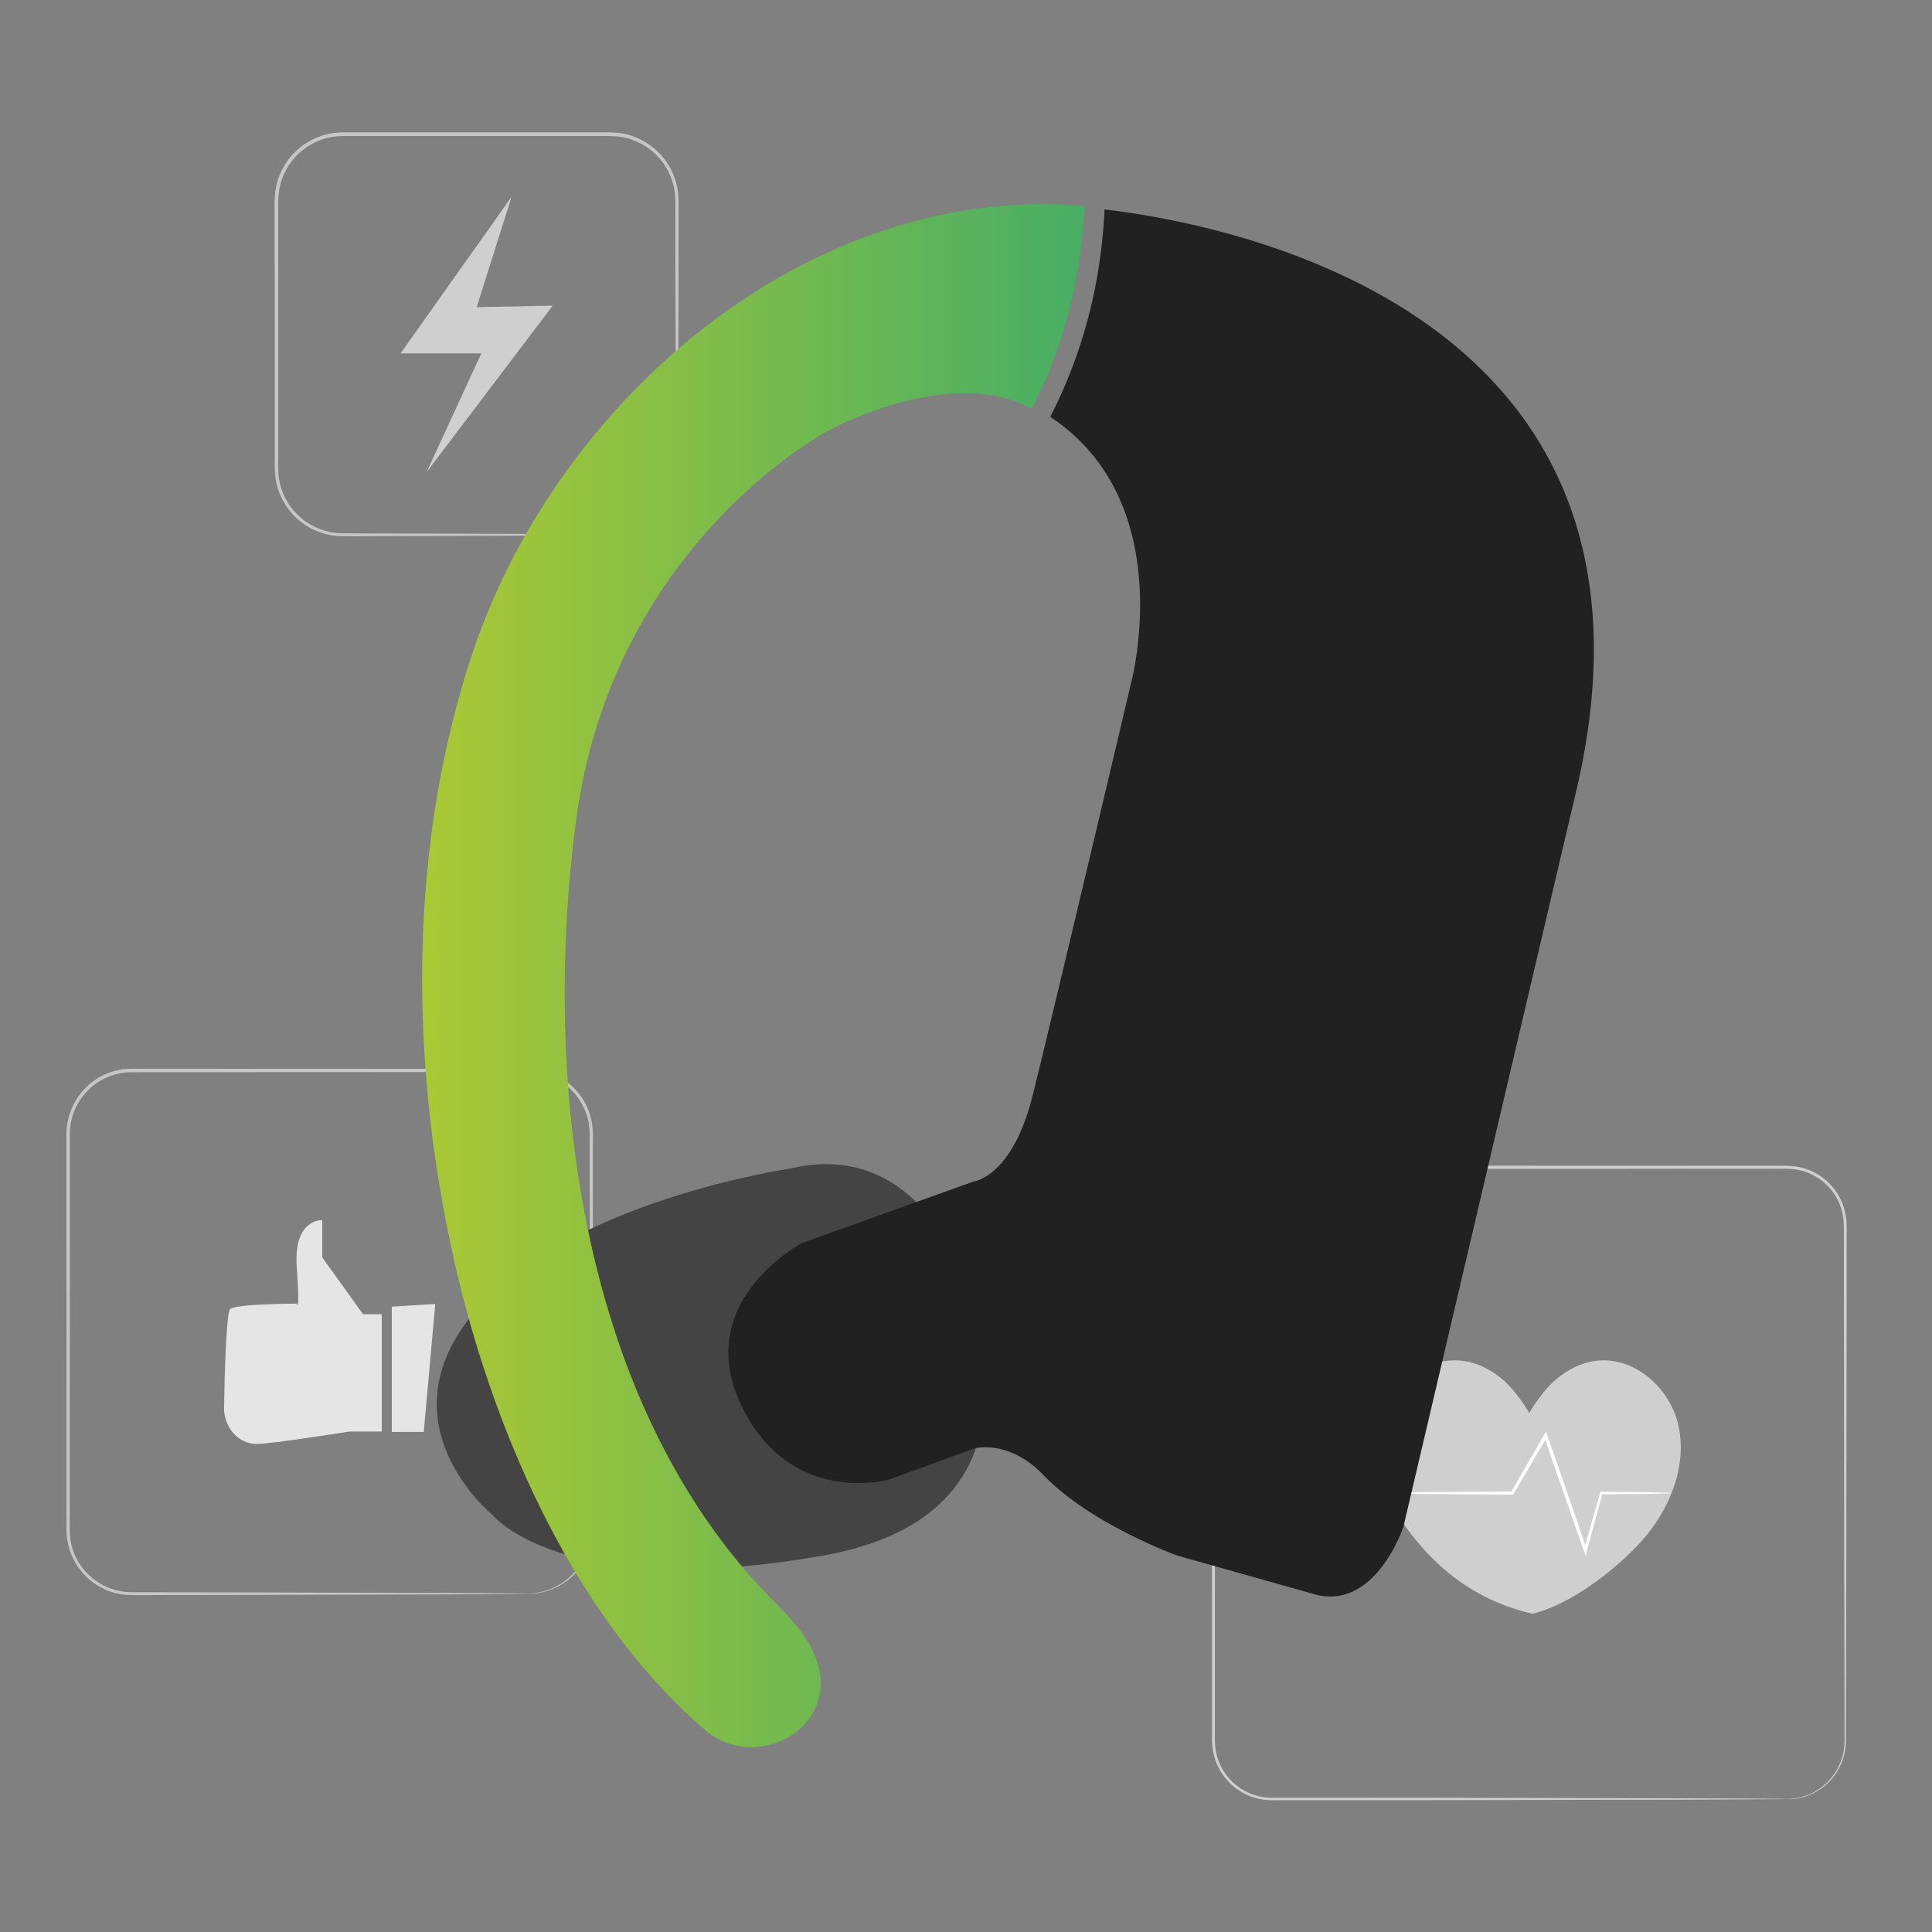 <svg xmlns="http://www.w3.org/2000/svg" width="80" height="80"><rect width="100%" height="100%" fill="#808080" stroke="none"/><defs><linearGradient id="a" gradientUnits="userSpaceOnUse" x1="218.49" y1="505.01" x2="561.35" y2="505.01" gradientTransform="scale(.08)"><stop offset="0" style="stop-color:#abc834;stop-opacity:1"/><stop offset="1" style="stop-color:#47ae65;stop-opacity:1"/></linearGradient></defs><path style="stroke:none;fill-rule:nonzero;fill:#c6c6c6;fill-opacity:1" d="M21.852 65.988c0-.015.293.02.816-.144.316-.106.613-.274.867-.496.348-.297.61-.68.762-1.114.2-.484.144-1.07.148-1.699.008-.633 0-1.32-.004-2.058 0-1.477-.007-3.157-.011-5.016-.004-1.856-.004-3.895-.008-6.078v-1.668c-.012-.563.05-1.145-.176-1.676a2.544 2.544 0 0 0-1.91-1.602c-.29-.062-.59-.042-.898-.046l-15.989.007c-.691 0-1.36.282-1.84.786a2.588 2.588 0 0 0-.718 1.84v4.078c0 2.675 0 5.253-.004 7.71v3.59c.015.582-.059 1.164.105 1.692a2.57 2.57 0 0 0 2.367 1.832c.524.011 1.04 0 1.551.008l2.914.004 8.801.023 2.395.012.62.007c.141 0 .212.008.212.008s-.07.008-.211.008l-.621.008-2.395.016-8.8.023-2.915.004c-.508 0-1.023.008-1.555 0a2.651 2.651 0 0 1-1.527-.543 2.705 2.705 0 0 1-.96-1.375 3.038 3.038 0 0 1-.114-.86v-4.457c0-2.457 0-5.039-.004-7.71v-4.079a2.752 2.752 0 0 1 .762-1.945 2.684 2.684 0 0 1 1.945-.824l15.984.004c.301.004.618-.016.926.05.301.06.594.172.86.329a2.685 2.685 0 0 1 1.32 2.226c.012.29 0 .57 0 .856v1.664c0 2.183-.004 4.219-.008 6.082l-.012 5.012c0 .738-.004 1.425-.004 2.058 0 .32 0 .617-.007.906a2.548 2.548 0 0 1-.16.817c-.16.437-.434.828-.79 1.129a2.67 2.67 0 0 1-1.5.602c-.144.003-.214 0-.214 0Zm0 0"/><path style="stroke:none;fill-rule:nonzero;fill:#e5e5e5;fill-opacity:1" d="M15.809 54.422h-.774l-1.691-2.356v-1.543s-1.2-.074-1.055 1.95c.145 2.023-.012 1.507-.012 1.507s-2.539.008-2.75.23c-.156.161-.226 2.685-.25 4.052-.015.691.41 1.332 1.051 1.492.086.023.18.039.27.039.636 0 3.87-.516 3.87-.516h1.34ZM18.023 53.996l-.476 5.297h-1.324v-5.188Zm0 0"/><path style="stroke:none;fill-rule:nonzero;fill:#c6c6c6;fill-opacity:1" d="M25.281 22.145c.207-.016.41-.047.617-.09a2.724 2.724 0 0 0 2.028-2.075c.047-.242.066-.484.062-.73v-.797c0-1.11-.008-2.371-.011-3.762l-.012-4.558v-1.25c-.004-.426.023-.856-.094-1.266a2.678 2.678 0 0 0-1.723-1.84c-.425-.16-.886-.144-1.359-.144H14.195a2.678 2.678 0 0 0-2.644 2.297c-.028.254-.04.504-.031.758v9.996c.007.437-.032.87.058 1.273a2.671 2.671 0 0 0 2.496 2.121c.754.016 1.489.008 2.184.012l6.601.023 1.797.016.465.008c.106 0 .16.008.16.008s-.054.007-.16.007l-.465.008-1.797.016-6.601.023c-.695 0-1.422.012-2.188 0a2.792 2.792 0 0 1-2.09-1.07c-.265-.34-.449-.73-.539-1.152-.093-.43-.054-.864-.062-1.297v-2.696c0-1.84 0-3.777-.008-5.78v-1.52c-.016-.5.024-1.059.254-1.54a2.834 2.834 0 0 1 2.574-1.664h10.586c.461 0 .957-.015 1.402.157A2.823 2.823 0 0 1 28 7.582c.125.438.094.879.098 1.297.004.422 0 .844 0 1.25 0 1.64-.008 3.164-.008 4.562-.004 1.395-.012 2.653-.016 3.758v.801c.004.254-.02.504-.074.75-.098.43-.297.828-.574 1.168-.39.465-.926.793-1.52.922a2.33 2.33 0 0 1-.465.058l-.16-.003Zm0 0"/><path style="stroke:none;fill-rule:nonzero;fill:#d0cfd0;fill-opacity:1" d="m21.18 8.156-4.594 6.477h3.344l-2.266 4.918 5.223-6.895-3.149.063ZM69.496 59.008c-.344-1.52-1.789-2.82-3.336-2.668-.914.09-1.738.656-2.297 1.383-.199.25-.379.511-.539.785a6.658 6.658 0 0 0-.539-.785c-.558-.727-1.379-1.293-2.297-1.383-1.547-.153-2.988 1.152-3.332 2.668-.347 1.52.227 3.129 1.164 4.37.934 1.243 2.492 2.837 5.133 3.442 1.738-.402 3.942-2.199 4.879-3.441.941-1.242 1.508-2.852 1.164-4.371Zm0 0"/><path style="stroke:none;fill-rule:nonzero;fill:#fff;fill-opacity:1" d="M69.21 61.824a1.157 1.157 0 0 1-.202.016l-.578.015-2.125.024.05-.04c-.187.688-.406 1.493-.644 2.376l-.055.207-.074-.203-1.246-3.578c-.137-.395-.27-.786-.402-1.164l.132.011-1.39 2.371-.02.032h-.039l-3.738-.028-1.059-.02-.28-.007a.417.417 0 0 1-.099-.012.417.417 0 0 1 .098-.011l.281-.008 1.059-.02 3.738-.023-.054.031 1.378-2.379.079-.133.05.149.407 1.164c.441 1.281.863 2.496 1.238 3.582h-.13c.25-.88.481-1.68.673-2.367l.012-.04h.039l2.129.024.574.012c.066 0 .133.008.199.02Zm0 0"/><path style="stroke:none;fill-rule:nonzero;fill:#d0cfd0;fill-opacity:1" d="M73.988 74.5c-.004-.023.371.04.989-.227a2.425 2.425 0 0 0 1.293-1.464c.085-.286.12-.582.109-.88l-.02-10.769c0-2.273-.004-4.765-.007-7.441v-2.04c0-.343.003-.695-.008-1.038a2.343 2.343 0 0 0-1.91-2.203c-.348-.067-.723-.036-1.094-.043h-1.117l-19.563.003a2.378 2.378 0 0 0-2.062 1.223 2.42 2.42 0 0 0-.29 1.2v6.261c0 3.273 0 6.426-.003 9.434v5.453c-.008.344.05.683.172 1 .257.625.765 1.11 1.398 1.336.309.105.633.152.96.136h6.442l10.77.024 2.926.012.761.007c.172 0 .262.008.262.008s-.09.004-.262.008l-.761.004-2.926.016-10.77.02-3.57.003h-2.871a2.71 2.71 0 0 1-1-.14 2.498 2.498 0 0 1-1.465-1.4 2.701 2.701 0 0 1-.184-1.038V50.813c-.011-.438.09-.868.293-1.254a2.505 2.505 0 0 1 2.18-1.293l19.559.007h1.12c.368.008.74-.027 1.114.043a2.471 2.471 0 0 1 2.008 2.32c.012.356 0 .7.004 1.048v2.039c0 2.672-.008 5.164-.008 7.441-.012 4.543-.016 8.223-.023 10.77a2.66 2.66 0 0 1-.118.894 2.43 2.43 0 0 1-2.066 1.668c-.172.004-.262.004-.262.004Zm0 0"/><path style="stroke:none;fill-rule:nonzero;fill:#454444;fill-opacity:1" d="M32.73 48.387s-9.195 1.328-13.09 5.953c-3.894 4.625.755 8.39.755 8.39s2.835 3.598 13.699 1.68c10.86-1.922 5.285-12.582 5.285-12.582s-1.879-4.582-6.649-3.441Zm0 0"/><path style="stroke:none;fill-rule:nonzero;fill:#212121;fill-opacity:1" d="M45.738 8.672a22.478 22.478 0 0 1-.226 2.289 20.473 20.473 0 0 1-2.024 6.3c5.422 3.59 3.32 11.137 3.32 11.137s-3.195 13.54-4.046 16.954c-.848 3.41-2.453 3.574-2.453 3.574l-7.094 2.543s-4.55 2.386-2.547 6.664c2.004 4.277 6.121 3.14 6.121 3.14l3.574-1.3s1.407-.38 2.817 1.082c2 2.082 5.578 3.36 5.578 3.36l5.578 1.573c2.598.813 3.777-2.77 3.777-2.77l7.094-30.206c4.906-20.157-14.426-23.75-19.469-24.34Zm0 0"/><path style="stroke:none;fill-rule:nonzero;fill:url(#a)" d="M25.89 56.363c-2.624-7.113-2.98-15.36-2.023-22.468 1.531-11.372 10.38-16.032 10.38-16.032s5.019-2.804 8.48-.941a19.848 19.848 0 0 0 1.953-6.098 21.42 21.42 0 0 0 .226-2.289c-.426-.039-.668-.055-.668-.055-11.246-.57-21.258 8.375-24.66 18.524-2.777 8.3-2.617 17.621-.566 26.062 1.613 6.625 4.918 14.09 10.254 18.63 2.16 1.726 5.593-.227 4.511-3.051-.398-1.047-1.25-1.84-2.027-2.641-2.617-2.73-4.527-6.04-5.86-9.64Zm0 0"/></svg>